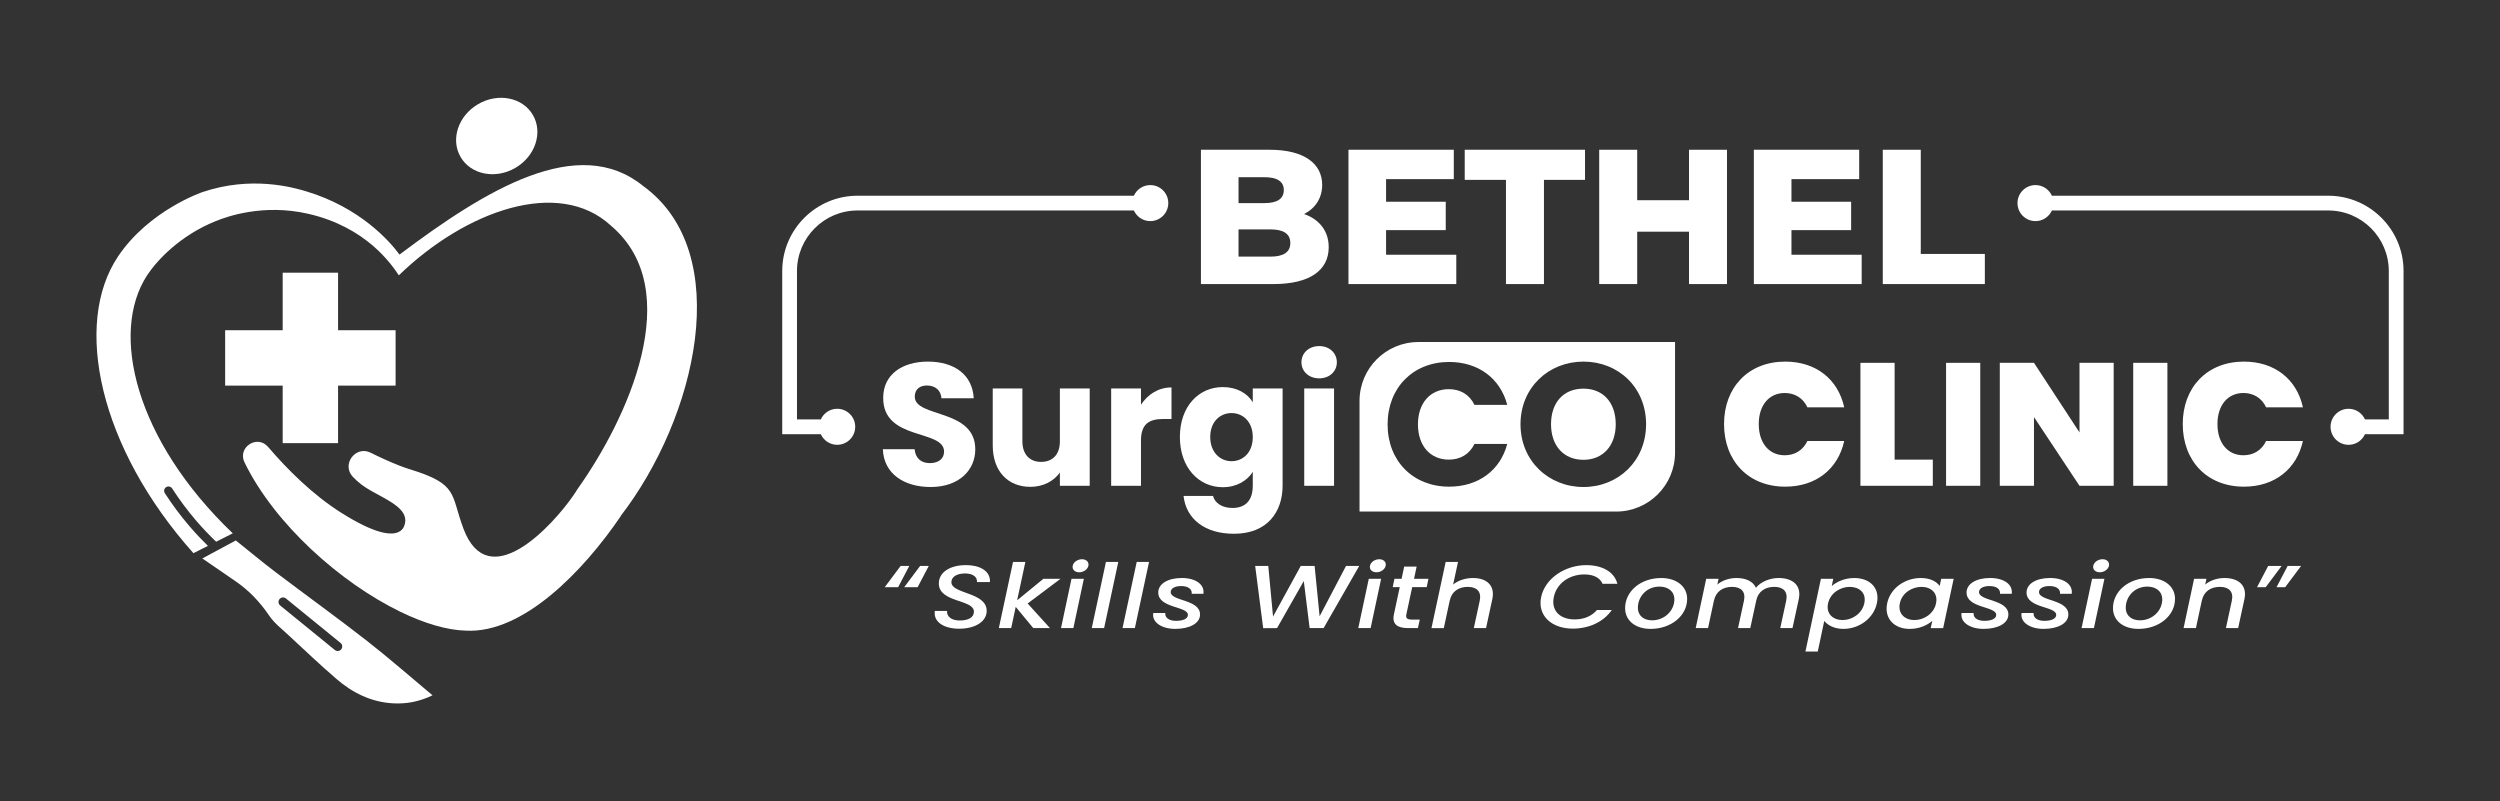 <svg xmlns="http://www.w3.org/2000/svg" xmlns:xlink="http://www.w3.org/1999/xlink" id="Layer_1" x="0px" y="0px" viewBox="0 0 357.707 114.65" style="enable-background:new 0 0 357.707 114.65;" xml:space="preserve"><rect x="0" y="0" width="357.707" height="114.65" fill="#333333" stroke="none"/><style type="text/css">	.st0{fill:#ED2024;}	.st1{fill:#008783;}	.st2{fill:#FFFFFF;}</style><g>	<g>		<g>			<ellipse transform="matrix(0.866 -0.5 0.5 0.866 -0.208 38.146)" class="st2" cx="71.078" cy="19.461" rx="5.983" ry="5.282"></ellipse>		</g>		<g>			<path class="st2" d="M57.279,87.531C48.76,83.396,39.321,75.035,34.99,66.168c-1.052-2.153,1.809-4.042,3.367-2.222    c2.788,3.257,6.384,6.838,10.441,9.403c4.77,3.017,7.364,3.452,8.497,2.612l0.037-0.025c0.271-0.201,0.426-0.449,0.539-0.779    c0.301-0.883,0.022-1.611-0.573-2.252L57.293,72.9c-1.265-1.364-3.962-2.329-5.562-3.558c-0.506-0.389-0.922-0.769-1.263-1.137    c-1.639-1.772,0.415-4.503,2.576-3.427c1.29,0.643,2.811,1.351,4.247,1.898l0.007,0c0.483,0.184,0.957,0.35,1.409,0.489    c6.905,2.124,5.751,3.525,7.599,8.464c3.59,9.609,12.806-0.463,15.775-4.801c0.114-0.162,0.215-0.317,0.309-0.463    c0.085-0.134,0.162-0.26,0.232-0.374c7.124-10.016,15.69-28.455,4.801-37.699c-7.498-6.928-20.837-2.127-30.357,7.103    c-0.992-1.483-4.599-6.908-13.01-8.817c-6.394-1.451-11.552,0.399-13.161,1.045c-5.163,2.073-8.485,5.678-9.852,7.776    c-5.372,8.245-1.666,23.585,12.26,36.911c-0.793,0.4-1.586,0.8-2.379,1.2c-1.002-0.96-1.959-1.966-2.859-3.016    c-1.242-1.448-2.394-2.994-3.431-4.602c-0.185-0.287-0.564-0.377-0.855-0.197l0,0c-0.294,0.181-0.386,0.569-0.198,0.86    c1.07,1.66,2.259,3.255,3.541,4.749c0.831,0.97,1.709,1.904,2.626,2.8c-0.69,0.348-1.379,0.696-2.069,1.044    C14.212,64.072,10.39,46.372,16.895,36.686c4.442-6.615,12.068-9.2,12.068-9.2c6.988-2.369,12.95-0.678,14.816-0.119    c7.753,2.318,12.023,7.188,13.382,9.061c12.334-9.275,25.57-17.392,34.884-9.801c13.159,9.569,7.619,33.146-3.27,47.243    l0.024,0.012c-5.304,7.802-13.943,16.774-22.103,16.352c-2.725-0.06-5.988-1.039-9.398-2.694L57.279,87.531z"></path>		</g>		<g>			<path class="st2" d="M52.429,91.636c-4.284-3.338-8.697-6.511-13.027-9.792c-1.901-1.441-3.732-2.973-5.663-4.517    c-1.522,0.82-3.113,1.676-4.788,2.578c1.635,1.123,3.169,2.187,4.714,3.237c1.955,1.328,3.529,2.994,4.862,4.96    c0.719,1.061,1.794,1.889,2.75,2.777c2.271,2.11,4.521,4.247,6.867,6.27c2.31,1.992,4.972,3.309,8.082,3.485    c1.896,0.107,3.724-0.22,5.662-1.146C58.645,96.785,55.612,94.115,52.429,91.636z M48.822,92.908    c-0.227,0.278-0.636,0.32-0.914,0.094l-7.818-6.365c-0.278-0.227-0.32-0.636-0.094-0.914c0.227-0.278,0.636-0.32,0.914-0.094    l7.818,6.365C49.007,92.221,49.048,92.63,48.822,92.908z"></path>		</g>		<g>			<polygon class="st2" points="56.603,47.25 48.371,47.25 48.371,39.018 40.447,39.018 40.447,47.25 32.215,47.25 32.215,55.174     40.447,55.174 40.447,63.406 48.371,63.406 48.371,55.174 56.603,55.174    "></polygon>		</g>	</g>	<g>		<g>			<g>				<path class="st2" d="M133.159,69.683c-3.768,0-6.713-1.872-6.837-5.415h4.542c0.125,1.348,0.973,1.996,2.171,1.996     c1.248,0,2.046-0.624,2.046-1.647c0-3.244-8.759-1.497-8.709-7.711c0-3.319,2.72-5.166,6.388-5.166     c3.818,0,6.388,1.897,6.563,5.241h-4.617c-0.075-1.123-0.873-1.797-2.021-1.822c-1.023-0.025-1.797,0.499-1.797,1.597     c0,3.045,8.659,1.672,8.659,7.536C139.547,67.237,137.251,69.683,133.159,69.683z"></path>				<path class="st2" d="M155.918,69.508h-4.267v-1.896c-0.849,1.198-2.346,2.046-4.217,2.046c-3.219,0-5.39-2.221-5.39-5.939     v-8.135h4.242v7.561c0,1.896,1.073,2.945,2.67,2.945c1.647,0,2.695-1.048,2.695-2.945v-7.561h4.267V69.508z"></path>				<path class="st2" d="M163.255,69.508h-4.267V55.583h4.267v2.321c0.973-1.472,2.495-2.471,4.367-2.471v4.517h-1.173     c-2.021,0-3.194,0.699-3.194,3.094V69.508z"></path>				<path class="st2" d="M174.959,55.384c2.046,0,3.544,0.923,4.292,2.171v-1.971h4.267v13.9c0,3.718-2.146,6.888-6.962,6.888     c-4.143,0-6.838-2.096-7.212-5.415h4.217c0.274,1.048,1.323,1.722,2.795,1.722c1.622,0,2.895-0.849,2.895-3.194v-1.971     c-0.774,1.223-2.246,2.196-4.292,2.196c-3.419,0-6.139-2.795-6.139-7.187S171.54,55.384,174.959,55.384z M176.207,59.102     c-1.597,0-3.045,1.198-3.045,3.419s1.447,3.469,3.045,3.469c1.622,0,3.044-1.223,3.044-3.444     C179.251,60.325,177.829,59.102,176.207,59.102z"></path>				<path class="st2" d="M186.214,51.84c0-1.298,1.023-2.321,2.546-2.321c1.497,0,2.52,1.023,2.52,2.321     c0,1.273-1.023,2.296-2.52,2.296C187.237,54.136,186.214,53.113,186.214,51.84z M186.613,55.583h4.267v13.925h-4.267V55.583z"></path>				<path class="st2" d="M226.567,55.608c-2.845,0-4.642,1.971-4.642,5.091c0,3.069,1.797,5.091,4.642,5.091     c2.795,0,4.617-2.021,4.617-5.091C231.184,57.58,229.362,55.608,226.567,55.608z"></path>				<path class="st2" d="M202.948,48.939c-4.652,0-8.423,3.771-8.423,8.423v15.834h36.722c4.652,0,8.423-3.771,8.423-8.423V48.939     H202.948z M207.301,65.765c1.622,0,2.945-0.749,3.668-2.246h4.691c-0.998,3.793-4.142,6.114-8.31,6.114     c-5.166,0-8.809-3.668-8.809-8.909c0-5.241,3.643-8.934,8.809-8.934c4.167,0,7.312,2.346,8.31,6.139h-4.691     c-0.724-1.497-2.046-2.246-3.668-2.246c-2.62,0-4.417,1.947-4.417,5.041C202.884,63.818,204.681,65.765,207.301,65.765z      M226.567,69.683c-4.966,0-9.009-3.718-9.009-8.984c0-5.266,4.043-8.959,9.009-8.959c4.991,0,8.959,3.693,8.959,8.959     C235.526,65.964,231.533,69.683,226.567,69.683z"></path>				<path class="st2" d="M255.44,51.74c4.417,0,7.561,2.545,8.435,6.538h-5.266c-0.624-1.323-1.797-2.046-3.244-2.046     c-2.246,0-3.718,1.747-3.718,4.442c0,2.72,1.472,4.467,3.718,4.467c1.447,0,2.62-0.724,3.244-2.046h5.266     c-0.874,3.993-4.018,6.538-8.435,6.538c-5.29,0-8.759-3.693-8.759-8.959C246.681,55.433,250.15,51.74,255.44,51.74z"></path>				<path class="st2" d="M271.087,51.915v13.85h5.465v3.743h-10.356V51.915H271.087z"></path>				<path class="st2" d="M278.449,51.915h4.891v17.593h-4.891V51.915z"></path>				<path class="st2" d="M302.431,51.915v17.593h-4.891l-6.513-9.832v9.832h-4.891V51.915h4.891l6.513,9.957v-9.957H302.431z"></path>				<path class="st2" d="M305.227,51.915h4.891v17.593h-4.891V51.915z"></path>				<path class="st2" d="M321.073,51.74c4.417,0,7.561,2.545,8.435,6.538h-5.266c-0.624-1.323-1.797-2.046-3.244-2.046     c-2.246,0-3.718,1.747-3.718,4.442c0,2.72,1.472,4.467,3.718,4.467c1.447,0,2.62-0.724,3.244-2.046h5.266     c-0.874,3.993-4.018,6.538-8.435,6.538c-5.29,0-8.759-3.693-8.759-8.959C312.314,55.433,315.783,51.74,321.073,51.74z"></path>			</g>			<g>				<path class="st2" d="M190.115,35.374c0,3.322-2.745,5.271-7.906,5.271h-10.377V21.428h9.828c5.051,0,7.522,2.059,7.522,5.024     c0,1.839-0.933,3.322-2.58,4.173C188.77,31.393,190.115,33.04,190.115,35.374z M177.213,25.354v3.706h3.733     c1.812,0,2.745-0.631,2.745-1.867c0-1.208-0.933-1.839-2.745-1.839H177.213z M184.624,34.77c0-1.318-0.988-1.949-2.855-1.949     h-4.557v3.898h4.557C183.636,36.719,184.624,36.087,184.624,34.77z"></path>				<path class="st2" d="M208.37,36.444v4.2h-15.428V21.428h15.071v4.2h-9.69v3.239h8.538v4.063h-8.538v3.514H208.37z"></path>				<path class="st2" d="M215.479,25.738h-5.902v-4.31h17.212v4.31h-5.875v14.907h-5.436V25.738z"></path>				<path class="st2" d="M247.103,21.428v19.217h-5.436V33.15h-7.412v7.494h-5.436V21.428h5.436v7.22h7.412v-7.22H247.103z"></path>				<path class="st2" d="M266.374,36.444v4.2h-15.428V21.428h15.071v4.2h-9.69v3.239h8.538v4.063h-8.538v3.514H266.374z"></path>				<path class="st2" d="M269.393,21.428h5.435v14.907h9.169v4.31h-14.604V21.428z"></path>			</g>			<g>				<path class="st2" d="M343.907,38.781c0-5.943-4.835-10.777-10.778-10.777h-39.536c-0.404-0.896-1.3-1.522-2.347-1.522     c-1.424,0-2.578,1.154-2.578,2.578s1.154,2.578,2.578,2.578c1.046,0,1.943-0.626,2.347-1.522h39.536     c4.779,0,8.667,3.887,8.667,8.666v21.23h-3.408c-0.404-0.896-1.3-1.522-2.347-1.522c-1.424,0-2.578,1.154-2.578,2.578     s1.154,2.578,2.578,2.578c1.046,0,1.943-0.626,2.347-1.522h5.519V38.781z"></path>				<path class="st2" d="M164.585,26.482c-1.047,0-1.943,0.626-2.347,1.522h-39.537c-5.942,0-10.777,4.835-10.777,10.777v23.341     h5.518c0.404,0.896,1.3,1.522,2.347,1.522c1.424,0,2.578-1.154,2.578-2.578s-1.154-2.578-2.578-2.578     c-1.046,0-1.943,0.626-2.347,1.522h-3.407v-21.23c0-4.779,3.888-8.666,8.666-8.666h39.537c0.404,0.896,1.3,1.522,2.347,1.522     c1.424,0,2.578-1.154,2.578-2.578S166.008,26.482,164.585,26.482z"></path>			</g>		</g>		<g>			<path class="st2" d="M130.102,80.976l-1.596,3.045h-1.92l2.277-3.045H130.102z M132.891,80.976l-1.596,3.045h-1.92l2.277-3.045    H132.891z"></path>			<path class="st2" d="M137.23,89.959c-2.091,0-3.718-0.921-3.47-2.546h1.75c-0.077,0.755,0.574,1.369,1.797,1.369    c1.24,0,2.045-0.422,2.045-1.267c0-1.766-4.942-1.267-5.02-3.967c-0.046-1.663,1.611-2.687,3.842-2.687    c2.23,0,3.563,0.96,3.469,2.419h-1.859c0.077-0.666-0.511-1.228-1.689-1.228s-1.967,0.473-1.967,1.254    c0,1.702,5.05,1.395,5.05,4.095C141.18,88.897,139.6,89.959,137.23,89.959z"></path>			<path class="st2" d="M144.947,80.401h1.766l-1.177,5.489l3.749-3.071h2.447l-4.693,3.531l3.191,3.519h-2.386l-2.51-3.033    l-0.65,3.033h-1.767L144.947,80.401z"></path>			<path class="st2" d="M153.315,82.819h1.766l-1.502,7.05h-1.767L153.315,82.819z M153.486,80.951    c0.108-0.525,0.696-0.934,1.332-0.934c0.62,0,1.023,0.409,0.914,0.934c-0.109,0.525-0.697,0.934-1.317,0.934    C153.78,81.885,153.377,81.475,153.486,80.951z"></path>			<path class="st2" d="M158.242,80.401h1.766l-2.029,9.469h-1.767L158.242,80.401z"></path>			<path class="st2" d="M162.643,80.401h1.766l-2.029,9.469h-1.767L162.643,80.401z"></path>			<path class="st2" d="M168.158,89.984c-1.921,0-3.377-0.934-3.145-2.278h1.72c-0.077,0.64,0.496,1.126,1.534,1.126    c0.929,0,1.703-0.256,1.703-0.858c0-1.254-4.244-0.921-4.244-3.199c0-1.241,1.379-2.073,3.377-2.073    c1.937,0,3.284,0.908,3.083,2.265h-1.673c0.077-0.666-0.496-1.113-1.518-1.113c-0.883,0-1.487,0.333-1.487,0.857    c0,1.331,4.198,1.024,4.198,3.212C171.706,89.204,170.187,89.984,168.158,89.984z"></path>			<path class="st2" d="M179.594,80.976h1.874l0.682,7.242l3.966-7.242h1.983l0.713,7.204l3.78-7.204h1.89l-5.097,8.893h-1.999    l-0.836-6.731l-3.827,6.731l-1.983,0.013L179.594,80.976z"></path>			<path class="st2" d="M195.849,82.819h1.766l-1.502,7.05h-1.767L195.849,82.819z M196.02,80.951    c0.108-0.525,0.696-0.934,1.332-0.934c0.62,0,1.023,0.409,0.914,0.934c-0.109,0.525-0.697,0.934-1.317,0.934    C196.314,81.885,195.911,81.475,196.02,80.951z"></path>			<path class="st2" d="M200.28,84.009h-1.007l0.248-1.19h1.022l0.372-1.753h1.781l-0.372,1.753h2.061l-0.248,1.19h-2.076    l-0.837,3.903c-0.108,0.525,0.093,0.742,0.837,0.742h1.084l-0.263,1.215h-1.394c-1.518,0-2.34-0.525-2.045-1.958L200.28,84.009z"></path>			<path class="st2" d="M206.85,80.401h1.766l-0.697,3.237c0.713-0.589,1.75-0.934,2.85-0.934c1.906,0,3.176,1.036,2.758,3.007    l-0.899,4.159h-1.751l0.852-3.941c0.263-1.292-0.434-1.958-1.72-1.958c-1.301,0-2.308,0.665-2.572,1.958v-0.025l-0.852,3.967    h-1.767L206.85,80.401z"></path>			<path class="st2" d="M226.976,80.861c2.247,0,3.997,0.934,4.447,2.674H229.3c-0.387-0.895-1.317-1.344-2.603-1.344    c-2.137,0-3.95,1.254-4.369,3.212c-0.418,1.958,0.852,3.225,2.99,3.225c1.286,0,2.417-0.448,3.176-1.344h2.123    c-1.193,1.74-3.331,2.662-5.577,2.662c-3.036,0-5.097-1.868-4.523-4.543C221.09,82.742,223.94,80.861,226.976,80.861z"></path>			<path class="st2" d="M236.166,89.984c-2.184,0-3.641-1.203-3.641-2.968c0-2.393,2.2-4.312,5.174-4.312    c2.184,0,3.703,1.203,3.703,2.981C241.402,88.103,239.109,89.984,236.166,89.984z M236.383,88.756    c1.828,0,3.191-1.42,3.191-2.981c0-1.228-0.976-1.843-2.122-1.843c-1.859,0-3.098,1.433-3.098,3.02    C234.353,88.142,235.236,88.756,236.383,88.756z"></path>			<path class="st2" d="M255.579,85.928c0.263-1.292-0.434-1.958-1.72-1.958c-1.301,0-2.308,0.665-2.572,1.958l-0.852,3.941h-1.751    l0.852-3.941c0.263-1.292-0.434-1.958-1.72-1.958c-1.301,0-2.308,0.665-2.572,1.958V85.89l-0.852,3.979h-1.767l1.503-7.05h1.766    l-0.17,0.819c0.682-0.589,1.704-0.934,2.727-0.934c1.347,0,2.386,0.473,2.789,1.395c0.697-0.858,1.998-1.395,3.253-1.395    c1.999,0,3.299,1.036,2.881,3.007l-0.899,4.159h-1.751L255.579,85.928z"></path>			<path class="st2" d="M265.312,82.704c2.246,0,3.703,1.433,3.237,3.608c-0.465,2.175-2.54,3.672-4.786,3.672    c-1.41,0-2.293-0.589-2.742-1.139l-0.929,4.376h-1.766l2.215-10.403h1.766l-0.216,1.036    C262.756,83.267,263.917,82.704,265.312,82.704z M264.661,83.971c-1.317,0-2.773,0.857-3.098,2.367    c-0.326,1.523,0.759,2.38,2.076,2.38c1.333,0,2.789-0.883,3.114-2.406C267.077,84.789,265.993,83.971,264.661,83.971z"></path>			<path class="st2" d="M274.826,82.704c1.441,0,2.308,0.563,2.711,1.139l0.217-1.023h1.781l-1.503,7.05h-1.781l0.233-1.049    c-0.667,0.602-1.813,1.164-3.238,1.164c-2.215,0-3.687-1.497-3.222-3.672C270.488,84.137,272.58,82.704,274.826,82.704z     M274.934,83.971c-1.317,0-2.773,0.819-3.098,2.342c-0.325,1.523,0.76,2.406,2.076,2.406c1.333,0,2.773-0.858,3.098-2.38    C277.335,84.828,276.267,83.971,274.934,83.971z"></path>			<path class="st2" d="M283.814,89.984c-1.921,0-3.377-0.934-3.145-2.278h1.72c-0.077,0.64,0.496,1.126,1.534,1.126    c0.929,0,1.703-0.256,1.703-0.858c0-1.254-4.244-0.921-4.244-3.199c0-1.241,1.379-2.073,3.377-2.073    c1.937,0,3.284,0.908,3.083,2.265h-1.673c0.077-0.666-0.496-1.113-1.518-1.113c-0.883,0-1.487,0.333-1.487,0.857    c0,1.331,4.198,1.024,4.198,3.212C287.362,89.204,285.843,89.984,283.814,89.984z"></path>			<path class="st2" d="M292.398,89.984c-1.921,0-3.377-0.934-3.145-2.278h1.72c-0.077,0.64,0.496,1.126,1.534,1.126    c0.929,0,1.703-0.256,1.703-0.858c0-1.254-4.245-0.921-4.245-3.199c0-1.241,1.379-2.073,3.377-2.073    c1.937,0,3.284,0.908,3.083,2.265h-1.673c0.077-0.666-0.496-1.113-1.518-1.113c-0.883,0-1.487,0.333-1.487,0.857    c0,1.331,4.198,1.024,4.198,3.212C295.946,89.204,294.427,89.984,292.398,89.984z"></path>			<path class="st2" d="M299.34,82.819h1.766l-1.502,7.05h-1.767L299.34,82.819z M299.511,80.951    c0.108-0.525,0.696-0.934,1.332-0.934c0.62,0,1.023,0.409,0.914,0.934c-0.108,0.525-0.697,0.934-1.317,0.934    C299.805,81.885,299.403,81.475,299.511,80.951z"></path>			<path class="st2" d="M305.972,89.984c-2.184,0-3.641-1.203-3.641-2.968c0-2.393,2.2-4.312,5.174-4.312    c2.184,0,3.703,1.203,3.703,2.981C311.208,88.103,308.915,89.984,305.972,89.984z M306.189,88.756    c1.828,0,3.191-1.42,3.191-2.981c0-1.228-0.976-1.843-2.122-1.843c-1.859,0-3.098,1.433-3.098,3.02    C304.159,88.142,305.042,88.756,306.189,88.756z"></path>			<path class="st2" d="M319.343,85.928c0.263-1.292-0.434-1.958-1.72-1.958c-1.301,0-2.308,0.665-2.572,1.958V85.89l-0.852,3.979    h-1.767l1.503-7.05h1.766l-0.17,0.819c0.697-0.589,1.72-0.934,2.742-0.934c1.999,0,3.284,1.036,2.867,3.007l-0.899,4.159h-1.751    L319.343,85.928z"></path>			<path class="st2" d="M322.94,84.022l1.596-3.045h1.921l-2.278,3.045H322.94z M325.728,84.022l1.596-3.045h1.92l-2.277,3.045    H325.728z"></path>		</g>	</g></g></svg>